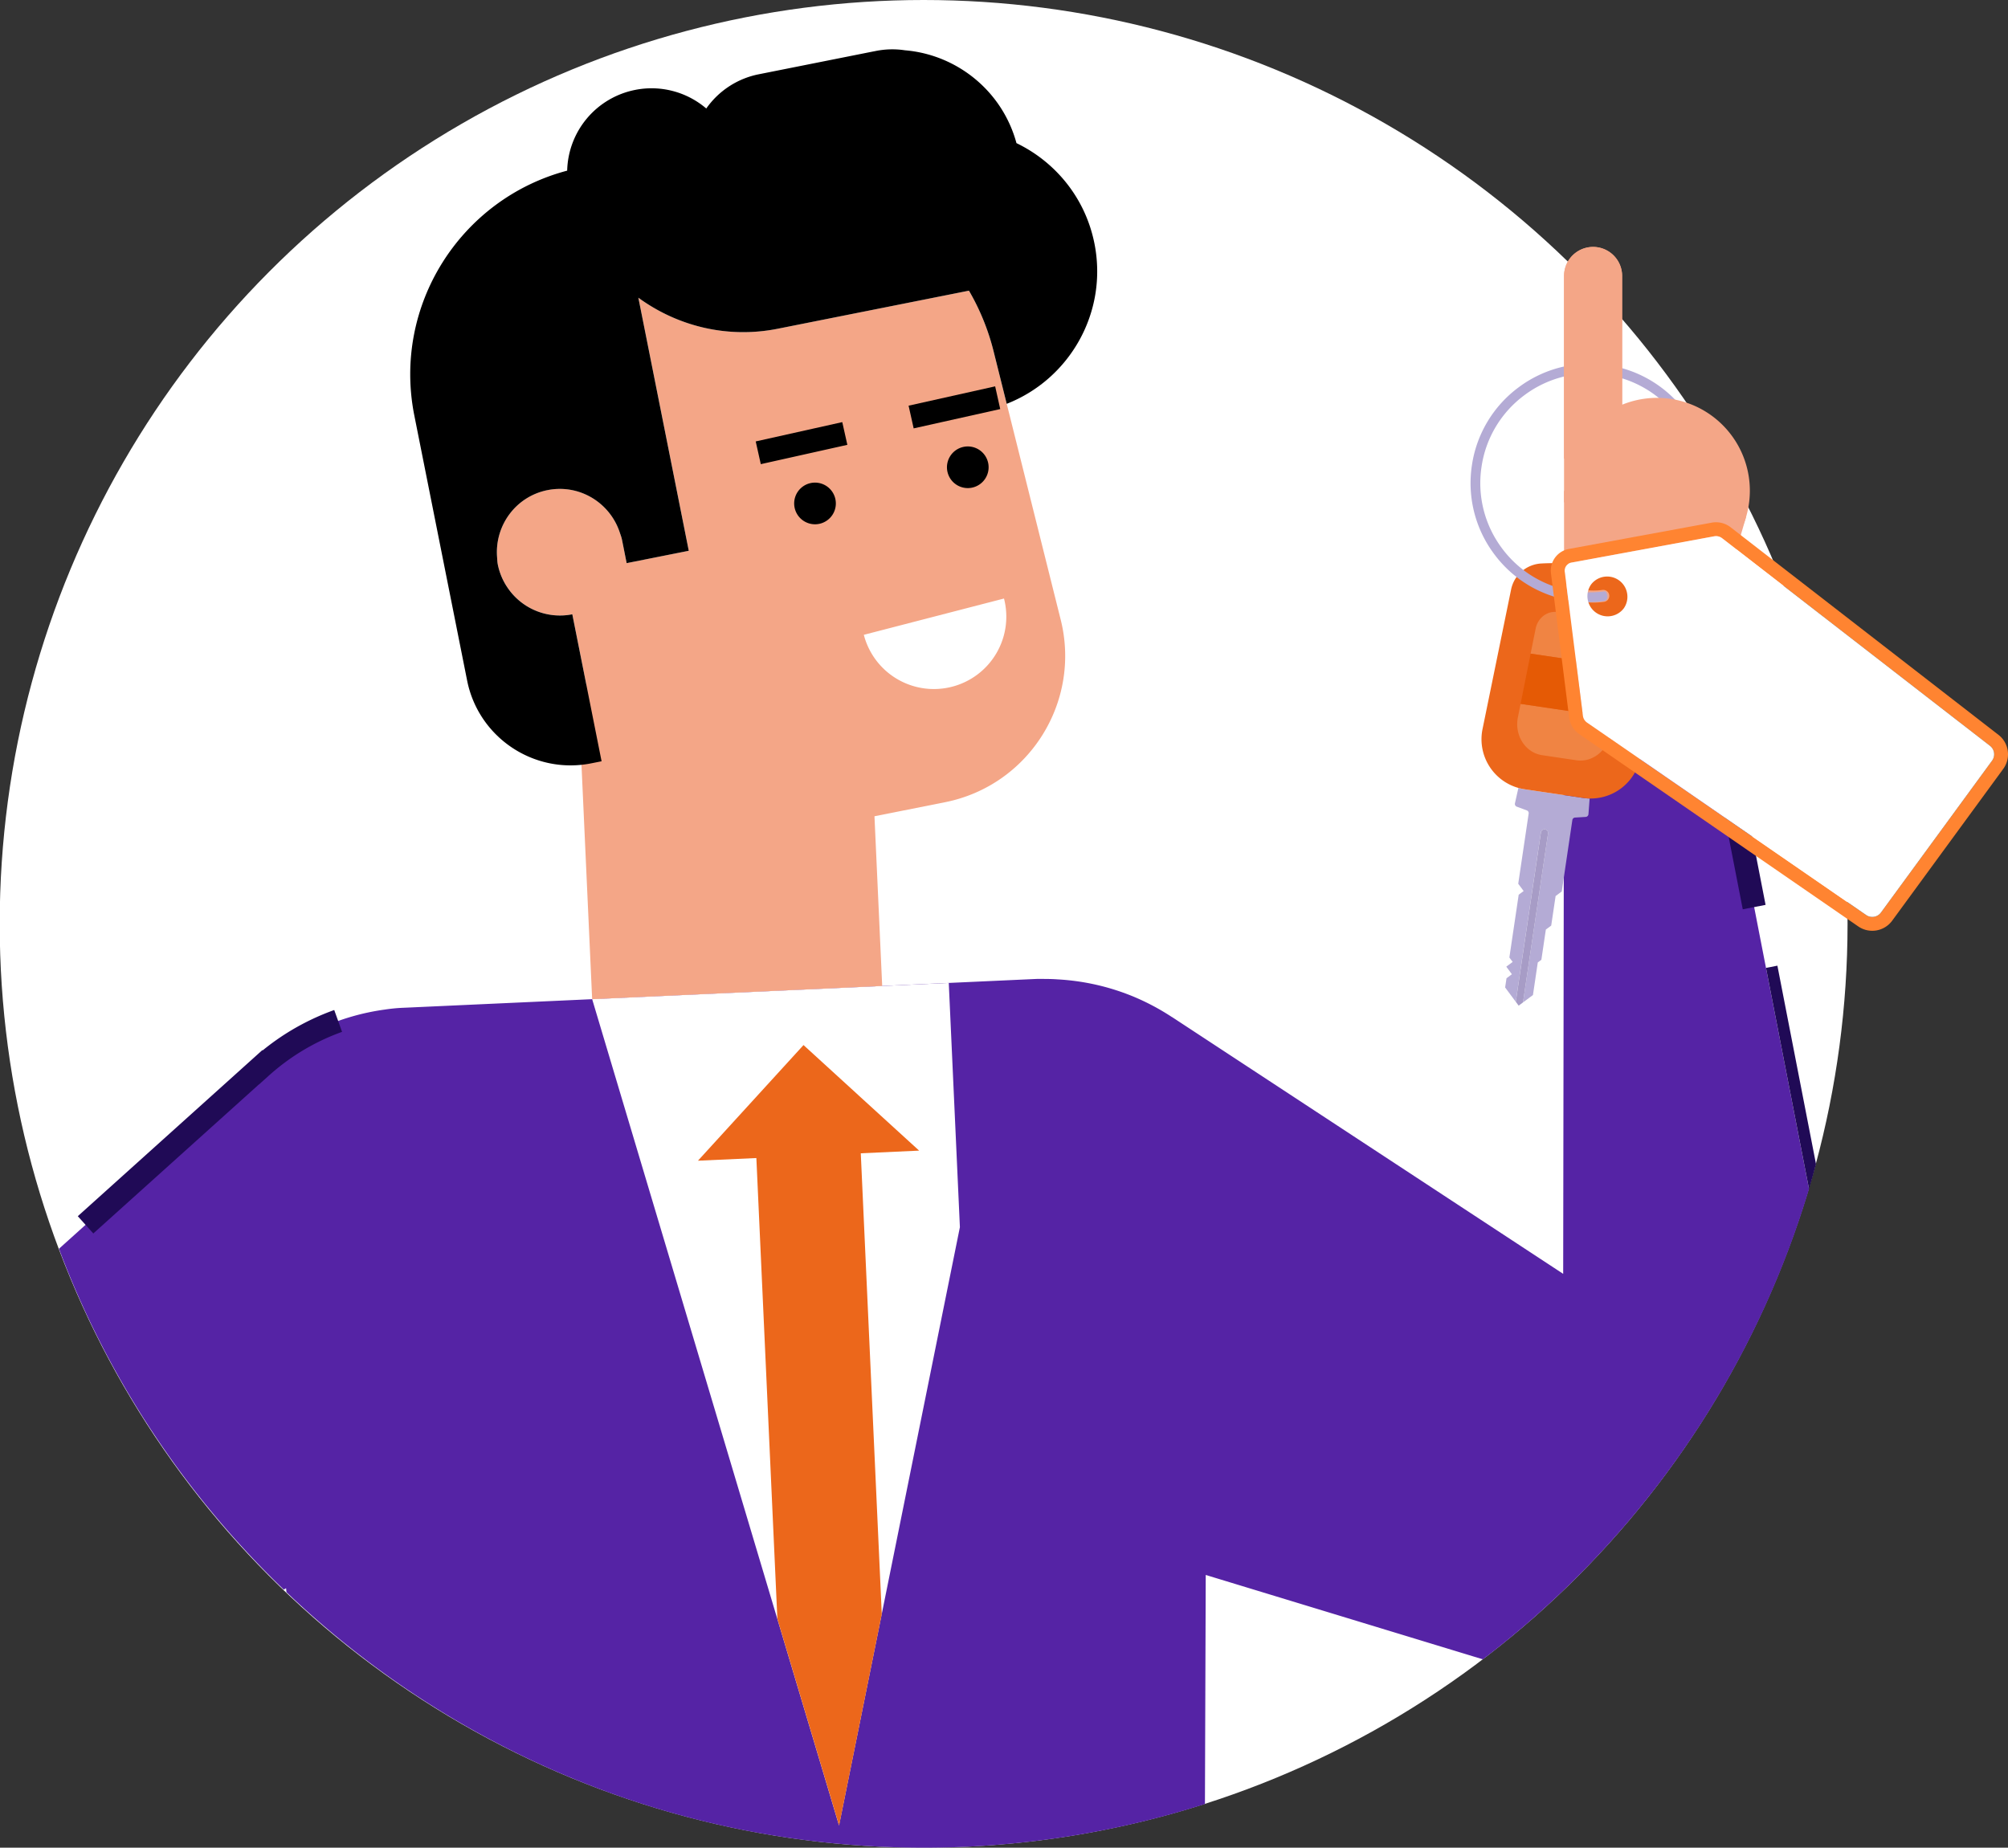 <svg xmlns="http://www.w3.org/2000/svg" viewBox="0 0 163 150"><rect x="0" y="0" width="163" height="150" fill="#333333" stroke="none"/><circle fill-rule="evenodd" clip-rule="evenodd" fill="#FFF" cx="74.976" cy="75" r="75"/><path fill-rule="evenodd" clip-rule="evenodd" fill="#F4A687" d="M126.96 39.847l.009 13.183 11.086 1.576 3.689-12.659z"/><path fill="#FFF" d="M23.032 129.048l.219.209-.031-.322-.188.113z"/><path fill="#5523A5" d="M146.848 96.527l-8.674-44.574-11.211 1.067-.006 3.823-.004 5.646-.061 40.924-31.751-20.846-.002.005a18.996 18.996 0 00-3.238-1.71 18.795 18.795 0 00-6.042-1.353 12.83 12.83 0 00-.902-.034c-.198-.001-.396-.009-.593-.004-.055.001-.108-.004-.163-.001l-51.162 2.331-.104.004-.275.012c-.48.023-.95.071-1.413.141a18.815 18.815 0 00-10.078 4.685l-.004-.005-16.38 14.741c3.972 10.566 10.262 19.989 18.248 27.669l.189-.113.031.322C36.712 142.099 54.928 150 75 150a74.93 74.93 0 0022.811-3.544l.065-18.597 22.496 6.849c12.471-9.49 21.873-22.796 26.476-38.181z"/><path fill-rule="evenodd" clip-rule="evenodd" fill="#FFF" d="M48.068 81.115l15.031 50.31 5.01 16.774 3.466-17.159 6.345-31.415-.903-19.827z"/><path fill-rule="evenodd" clip-rule="evenodd" fill="#EC671B" d="M74.611 93.41l-4.953-4.519v-.002l-4.43-4.046-.002.003-.002-.003-8.567 9.385 4.741-.215 1.706 37.411 5.01 16.774 3.465-17.159-1.705-37.412z"/><path fill="#F4A687" d="M86.102 50.305l-4.381-17.524-1.072-4.288a18.873 18.873 0 00-1.994-4.899l-1.057.211-11.149 2.22-3.315.66c-4.115.819-8.167-.221-11.315-2.519l4.092 20.545-2.518.501-2.524.502-.376-1.889c-.043-.216-.121-.414-.189-.618-.807-2.421-3.287-3.93-5.855-3.42h-.002c-2.569.512-4.28 2.856-4.099 5.402.015.214.019.427.062.643.133.669.397 1.278.75 1.815a5.135 5.135 0 005.295 2.221h.002l1.138 5.711-.688.031 1.161 25.505 23.544-1.072-.627-13.777 5.728-1.14c6.789-1.352 11.068-8.107 9.389-14.821z"/><path fill-rule="evenodd" clip-rule="evenodd" d="M88.841 19.766c-.738-3.702-3.172-6.624-6.329-8.147-1.148-4.231-4.831-7.185-9.056-7.537a6.802 6.802 0 00-2.343.052l-.523.103h-.001l-.73.146-8.267 1.647a6.822 6.822 0 00-4.26 2.778A6.834 6.834 0 0051.551 7.3a6.85 6.85 0 00-5.51 6.553c-8.675 2.3-14.184 10.962-12.407 19.882l2.953 14.824 1.331 6.682c.924 4.64 5.435 7.651 10.076 6.728l.84-.167-2.377-11.932h-.002a5.135 5.135 0 01-5.295-2.221 5.113 5.113 0 01-.75-1.815c-.043-.216-.047-.429-.062-.643-.181-2.545 1.531-4.89 4.099-5.402h.002c2.568-.509 5.047 1 5.855 3.42.068.204.146.402.189.618l.376 1.889 2.524-.502 2.518-.501-4.092-20.545c3.148 2.298 7.2 3.338 11.315 2.519l3.315-.66 11.149-2.22 1.057-.211a18.838 18.838 0 011.994 4.899l1.072 4.288c5.12-2.006 8.232-7.437 7.12-13.017z"/><path fill-rule="evenodd" clip-rule="evenodd" fill="#200A56" d="M21.299 85.248l.021.026a19.63 19.63 0 012.305-1.619 19.97 19.97 0 013.506-1.66l.637 1.774a17.92 17.92 0 00-5.968 3.574l-.766.689-.005-.006-13.454 12.11-1.26-1.402M141.469 73.82l-1.674-8.606 1.851-.36 1.675 8.605z"/><path fill="#200A56" d="M147.415 94.504l-3.134-16.108-.925.181 3.493 17.95c.2-.669.384-1.346.566-2.023z"/><path fill-rule="evenodd" clip-rule="evenodd" fill="#FFF" d="M70.121 51.536L81.5 48.59a5.873 5.873 0 01-4.217 7.16 5.876 5.876 0 01-7.162-4.214"/><path fill-rule="evenodd" clip-rule="evenodd" d="M76.91 38.302a1.69 1.69 0 103.3-.737 1.689 1.689 0 00-2.018-1.281 1.692 1.692 0 00-1.282 2.018M64.501 41.206a1.691 1.691 0 103.3-.737 1.691 1.691 0 00-3.3.737M74.167 34.777l7.027-1.568-.412-1.844-7.027 1.569zM61.758 37.681l7.026-1.568-.412-1.844-7.026 1.567z"/><path fill-rule="evenodd" clip-rule="evenodd" fill="#B4ABD5" d="M123.256 63.966c.165.046.334.083.51.11l4.756.705c.174.026.347.039.518.043l-.097 1.277a.239.239 0 01-.22.218l-.867.053a.234.234 0 00-.219.2l-.861 5.8-.499.37-.357 2.399-.435.323-.364 2.455-.291.216-.392 2.645-.809.6 2.034-13.714a.296.296 0 00-.247-.334.295.295 0 00-.334.247l-2.04 13.748-.863-1.162.112-.749.438-.325-.456-.616.518-.383-.268-.361.757-5.097.402-.298-.439-.591.11-.744.736-4.956a.234.234 0 00-.15-.255l-.814-.302a.236.236 0 01-.149-.273l.28-1.249z"/><path fill-rule="evenodd" clip-rule="evenodd" fill="#A79CC6" d="M125.417 67.331c.16.024.271.174.247.334l-2.034 13.714-.353.262-.232-.314 2.04-13.748a.291.291 0 01.332-.248"/><path fill-rule="evenodd" clip-rule="evenodd" fill="#EC671B" d="M126.529 47.701a.489.489 0 01.648-.238 5.22 5.22 0 002.902.43.487.487 0 11.135.967 6.204 6.204 0 01-3.447-.51.491.491 0 01-.238-.649m-3.866.158l-2.319 11.332a4.107 4.107 0 003.422 4.884l4.756.706a4.108 4.108 0 004.692-3.681l1.072-11.518a2.645 2.645 0 00-1.733-2.733 18.865 18.865 0 00-7.437-1.104 2.648 2.648 0 00-2.453 2.114"/><path fill-rule="evenodd" clip-rule="evenodd" fill="#F08443" d="M124.656 51.035c.149-.749.747-1.306 1.452-1.357a10.175 10.175 0 014.35.645c.661.252 1.071.959.996 1.719l-.202 2.062-7.004-1.039.408-2.03zM130.743 59.353c-.144 1.488-1.413 2.57-2.776 2.367l-2.782-.412c-1.363-.203-2.263-1.606-1.969-3.072l.219-1.095 7.417 1.1-.109 1.112z"/><path fill-rule="evenodd" clip-rule="evenodd" fill="#E55A05" d="M131.254 54.105l-.402 4.136-7.418-1.1.816-4.075z"/><path fill-rule="evenodd" clip-rule="evenodd" fill="#B4ABD5" d="M124.217 47.591a9.665 9.665 0 003.414 1.183 8.384 8.384 0 002.564.018c.489-.066.252-.813.066-.788a8.686 8.686 0 01-2.514-.011 8.83 8.83 0 01-5.833-3.495 8.82 8.82 0 01-1.651-6.596 8.816 8.816 0 013.496-5.831 8.826 8.826 0 016.596-1.653 8.827 8.827 0 015.833 3.496 8.826 8.826 0 011.653 6.594 8.9 8.9 0 01-.642 2.245l.92-.17a9.78 9.78 0 00.502-1.959 9.606 9.606 0 00-1.799-7.181 9.607 9.607 0 00-6.351-3.806 9.607 9.607 0 00-7.184 1.798 9.614 9.614 0 00-3.806 6.351 9.608 9.608 0 001.799 7.181 9.63 9.63 0 002.937 2.624"/><path fill-rule="evenodd" clip-rule="evenodd" fill="#F4A687" d="M131.675 37.232h-4.713V22.403a2.357 2.357 0 114.714 0v14.829z"/><path fill-rule="evenodd" clip-rule="evenodd" fill="#F4A687" d="M136.614 32.6a7.499 7.499 0 00-4.938.256V22.404a2.356 2.356 0 10-4.714 0v18.378h.061a7.542 7.542 0 0014.721 1.165 7.539 7.539 0 00-5.13-9.347z"/><path fill-rule="evenodd" clip-rule="evenodd" fill="#FF8431" d="M127.14 45.934a.663.663 0 01.414-.26l11.6-2.136a.807.807 0 01.634.154l21.745 16.854a.872.872 0 01.17 1.21l-9.016 12.323a.872.872 0 01-1.205.204l-22.65-15.617a.8.8 0 01-.34-.556l-1.477-11.7a.677.677 0 01.125-.476m-1.24.616l1.477 11.7c.068.543.365 1.031.817 1.343l22.651 15.616a2.003 2.003 0 002.754-.467l9.015-12.322a2 2 0 00-.389-2.764L140.48 42.802a1.932 1.932 0 00-1.528-.372l-11.6 2.136a1.792 1.792 0 00-1.452 1.984"/><path fill-rule="evenodd" clip-rule="evenodd" fill="#FFF" d="M129.176 47.424a1.644 1.644 0 012.652 1.939 1.642 1.642 0 11-2.652-1.939m-2.036-1.49a.666.666 0 00-.123.475l1.477 11.7a.795.795 0 00.34.556l22.65 15.618a.874.874 0 001.205-.204l9.016-12.323a.873.873 0 00-.17-1.211L139.79 43.691a.81.81 0 00-.634-.154l-11.6 2.136a.67.67 0 00-.416.261"/></svg>